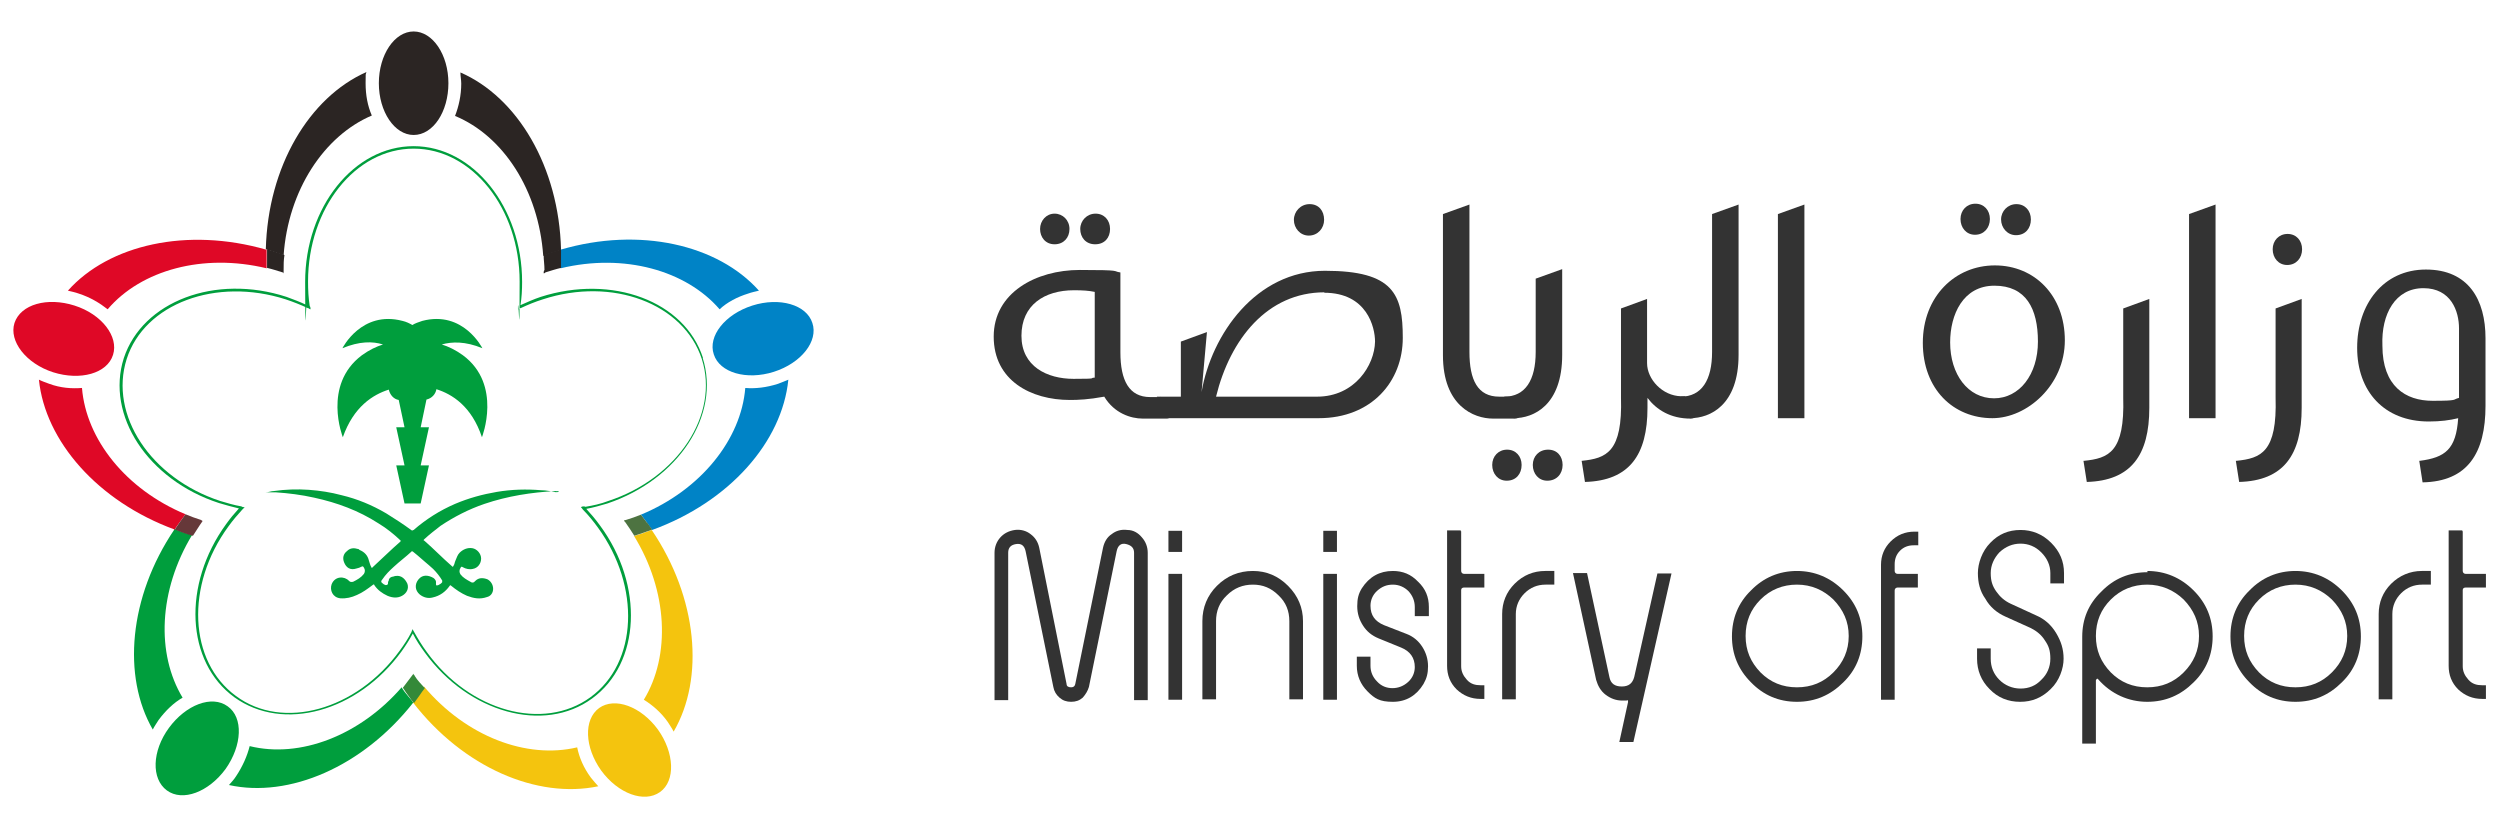 <?xml version="1.0" encoding="UTF-8"?>
<svg id="uuid-f89feb0e-4871-408a-95e9-d6ba92267cd5" xmlns="http://www.w3.org/2000/svg" version="1.1" viewBox="0 0 603.8 200">
  <!-- Generator: Adobe Illustrator 29.5.1, SVG Export Plug-In . SVG Version: 2.1.0 Build 141)  -->
  <defs>
    <style>
      .st0 {
        fill-rule: evenodd;
      }

      .st0, .st1 {
        fill: #009e3d;
      }

      .st2 {
        fill: #663839;
      }

      .st3 {
        fill: #4d7341;
      }

      .st4 {
        fill: #0083c6;
      }

      .st5 {
        fill: #348939;
      }

      .st6 {
        fill: #f4c40e;
      }

      .st7 {
        fill: #2b2523;
      }

      .st8 {
        fill: #df0826;
      }

      .st9 {
        fill: #333;
      }
    </style>
  </defs>
  <g id="Layer_1">
    <g id="_وزارة_الرياضة_-_عرضي" data-name="وزارة_الرياضة_-_عرضي">
      <g>
        <path class="st7" d="M68.5,61.7c1.1-15.8,9.8-28.9,21.3-33.8-1-2.3-1.5-4.9-1.5-7.8s0-1.8.2-2.7c-13.8,6.1-23.8,22.8-24.3,42.8.7.2,1.3.4,1.9.6.8.3,1.6.6,2.3.8"/>
        <path class="st7" d="M135.5,60.3c-.5-20-10.5-36.8-24.3-42.8,0,.9.2,1.8.2,2.7,0,2.8-.6,5.5-1.5,7.8,11.6,4.8,20.2,17.9,21.3,33.8.8-.3,1.6-.6,2.3-.8.6-.2,1.3-.4,1.9-.6"/>
        <path class="st7" d="M99.9,32.6c4.7,0,8.4-5.6,8.4-12.5s-3.8-12.5-8.4-12.5-8.4,5.6-8.4,12.5,3.8,12.5,8.4,12.5"/>
        <path class="st4" d="M180,93.7c-1,12.4-10.7,24.6-25.2,30.6.5.7,1,1.3,1.5,2,.4.6.8,1.1,1.2,1.7,18.7-6.8,31.4-21.3,32.9-36.3-.8.3-1.6.7-2.5,1-2.8.9-5.5,1.2-7.9,1"/>
        <path class="st4" d="M135.4,64.8c15.3-3.7,30.3.5,38.4,9.9,1.8-1.7,4.3-3,6.9-3.8.8-.3,1.8-.5,2.6-.7-9.9-11.1-28.8-15.5-47.9-9.9v1.7c0,.9,0,1.9,0,2.8"/>
        <path class="st7" d="M131.3,66c.2,0,.3,0,.4-.2,1.3-.4,2.5-.8,3.8-1.1,0-.9,0-1.9,0-2.8v-1.7c-.7.2-1.3.4-1.9.6-.8.3-1.6.5-2.3.8,0,1.2.2,2.3.2,3.6-.2.3-.2.5-.2.8"/>
        <path class="st4" d="M196.2,78c-1.4-4.4-7.9-6.3-14.5-4.2s-10.8,7.4-9.3,11.8c1.4,4.4,7.9,6.3,14.5,4.2,6.6-2.1,10.8-7.4,9.3-11.8"/>
        <path class="st6" d="M153.1,129.4c8.2,13.3,8.9,28.9,2.4,39.6,2.1,1.3,4.2,3.1,5.8,5.4.5.8,1,1.5,1.4,2.3,7.5-12.9,5.8-32.3-5.3-48.7-.7.3-1.3.4-1.9.7-.8.3-1.7.5-2.4.8"/>
        <path class="st6" d="M99.7,169.6c12.2,15.8,30.1,23.4,44.8,20.3-.6-.7-1.2-1.3-1.8-2.1-1.7-2.3-2.8-4.8-3.3-7.3-12.2,2.9-26.8-2.6-37-14.7-.4.6-.8,1.3-1.3,1.8-.4.7-.8,1.3-1.3,1.9"/>
        <path class="st6" d="M144.7,171c-3.8,2.8-3.5,9.5.5,15.1,4.1,5.6,10.4,7.9,14.2,5.2s3.5-9.5-.5-15.1c-4.1-5.6-10.4-7.9-14.2-5.2"/>
        <path class="st1" d="M42.1,127.9c-11,16.3-12.6,35.5-5.2,48.3.4-.8.9-1.5,1.4-2.3,1.7-2.3,3.7-4.2,5.8-5.4-6.4-10.6-5.8-25.9,2.3-39.3-.8-.3-1.5-.4-2.3-.7-.7-.3-1.4-.5-2.1-.8"/>
        <path class="st1" d="M97.1,165.9c-10.2,11.8-24.7,17.3-36.8,14.3-.6,2.4-1.7,4.9-3.3,7.3-.5.8-1.1,1.4-1.7,2.1,14.5,3.2,32.3-4.4,44.5-19.9-.3-.5-.8-1-1.1-1.4-.7-.8-1.3-1.6-1.7-2.3"/>
        <path class="st1" d="M55,170.6c-3.8-2.8-10.1-.4-14.2,5.2-4.1,5.6-4.3,12.3-.5,15.1s10.1.4,14.2-5.2c4-5.7,4.3-12.4.5-15.1"/>
        <path class="st8" d="M64.3,60.3c-19.1-5.5-38-1.2-47.9,9.9.8.2,1.8.4,2.6.7,2.8.9,5.1,2.3,7,3.8,8.1-9.5,23.1-13.6,38.4-9.9,0-.9,0-1.9,0-2.9,0-.5,0-1,0-1.6"/>
        <path class="st8" d="M44.8,124.2c-14.4-6-24-18.1-25-30.5-2.5.2-5.2,0-7.9-1-.8-.3-1.7-.6-2.5-1,1.5,14.8,14.2,29.4,32.8,36.2.4-.7.9-1.3,1.3-1.9.4-.6.9-1.2,1.3-1.8"/>
        <path class="st7" d="M68.5,66v-.8c0-1.3,0-2.4.2-3.6-.8-.3-1.6-.6-2.3-.8-.7-.3-1.3-.4-1.9-.6v1.7c0,1,0,1.9,0,2.8,1.3.3,2.5.7,3.8,1.1,0,0,0,0,.3.2"/>
        <path class="st8" d="M27.3,85.7c1.4-4.4-2.7-9.8-9.3-11.9-6.6-2.1-13-.3-14.5,4.2-1.4,4.4,2.8,9.8,9.3,11.9,6.6,2.1,13.1.3,14.5-4.2"/>
        <path class="st1" d="M169.8,86.5c-4.4-13.8-22-20.3-39.2-14.8-1.8.6-3.3,1.3-4.9,2,.3-1.8.4-3.7.4-5.6,0-18-11.8-32.8-26.2-32.8s-26.2,14.7-26.2,32.8.2,3.8.4,5.6c-1.6-.8-3.3-1.4-4.9-2-17.2-5.6-34.8,1.1-39.3,14.8-4.4,13.8,5.8,29.4,23,35,1.6.5,3.2.9,4.8,1.3-1.1,1.2-2.1,2.4-3.1,3.8-10.6,14.6-9.7,33.3,2,41.8,11.8,8.5,29.8,3.5,40.4-11.1,1-1.4,1.9-2.8,2.7-4.3.8,1.6,1.8,3.1,2.9,4.6,10.6,14.6,28.8,19.6,40.4,11.1,11.7-8.5,12.6-27.3,1.9-41.8-1-1.4-2.2-2.8-3.3-4,1.7-.3,3.4-.8,5.1-1.3,17.2-5.8,27.4-21.4,23-35.2M141.1,122.3c-.3,0-.5,0-.8.2.2.2.3.3.5.6,1.3,1.3,2.5,2.8,3.6,4.3,10.4,14.3,9.6,32.7-1.8,41-11.4,8.3-29.2,3.4-39.5-10.9-1.2-1.6-2.2-3.3-3.1-4.9-.2-.3-.3-.5-.3-.7,0,.2-.3.4-.3.7-.8,1.6-1.8,3.1-2.9,4.6-10.4,14.3-28.2,19.3-39.5,10.9-11.4-8.3-12.3-26.7-1.8-41,1-1.4,2.2-2.8,3.3-4,.2-.2.3-.3.6-.6-.3,0-.5,0-.8-.2-1.8-.3-3.4-.8-5.1-1.3-16.8-5.5-26.9-20.8-22.6-34.3,4.3-13.4,21.6-19.8,38.4-14.4,1.8.6,3.6,1.3,5.3,2.1.3,0,.4.3.7.3,0-.3,0-.5-.2-.8-.3-1.9-.4-3.9-.4-5.9,0-17.7,11.4-32.1,25.5-32.1s25.6,14.4,25.6,32.1-.2,4-.4,5.9c0,.3,0,.5,0,.8.2,0,.4-.3.7-.3,1.7-.8,3.4-1.5,5.3-2.1,16.8-5.5,34,1,38.4,14.4,4.3,13.4-5.8,28.8-22.6,34.3-1.8.7-3.7,1.1-5.5,1.4"/>
        <path class="st3" d="M156.3,126.3c-.5-.7-1-1.3-1.5-2-1.2.5-2.4.9-3.7,1.3-.2,0-.3,0-.4.2,0,0,.2.2.3.3.8,1.1,1.5,2.2,2.2,3.3.8-.3,1.6-.5,2.4-.8.7-.3,1.3-.4,1.9-.7-.4-.6-.8-1.1-1.2-1.7"/>
        <path class="st5" d="M100.1,163.1c-.2-.2-.3-.3-.3-.5,0,0,0,0,0,.2-.8,1.1-1.7,2.2-2.5,3.3.5.8,1,1.5,1.6,2.3.3.5.7,1,1.1,1.4.4-.6.9-1.2,1.3-1.8.4-.6.9-1.3,1.3-1.8-.9-1-1.8-1.9-2.4-2.9"/>
        <path class="st2" d="M48.6,125.6c-1.3-.4-2.6-.9-3.8-1.4-.4.6-.9,1.2-1.3,1.8-.5.7-.9,1.3-1.3,1.9.7.3,1.4.5,2.1.8.8.3,1.5.5,2.3.7.8-1.2,1.5-2.4,2.3-3.5h0c0,0,0-.2-.2-.2"/>
        <path class="st1" d="M93.9,94.1c.3,1.3,1.2,2.3,2.4,2.5h0c0,0,1.4,6.6,1.4,6.6h-2l2,9.2h-2l2,9.2h3.9l2-9.2h-2l2-9.2h-2l1.4-6.7c1.3-.3,2.2-1.3,2.4-2.5,3.8,1.2,8.5,4.1,11,11.6,0,0,5-12.7-4.6-19.8-1.8-1.3-3.5-2.1-5.1-2.6,2.4-.7,5.7-.8,9.8.9,0,0-4.6-9.2-14.5-6.6-.9.3-1.8.6-2.4,1-.7-.4-1.5-.8-2.4-1-9.9-2.6-14.5,6.6-14.5,6.6,4.1-1.7,7.3-1.7,9.8-.9-1.6.5-3.3,1.3-5.1,2.6-9.6,7.2-4.6,19.8-4.6,19.8,2.6-7.4,7.3-10.3,11.1-11.5"/>
        <path class="st0" d="M135,118.6h-.8c-5.8.3-11.6,1.2-17.2,3.1-3.8,1.3-7.3,3.1-10.6,5.3-1.3,1-2.7,2.1-3.9,3.2-.2.2-.3.3,0,.4,2.3,2,4.3,4.1,6.6,6.1.3.3.3.2.4,0,.3-.4.3-.9.5-1.3.3-.7.5-1.4,1-1.9.8-.8,1.9-1.3,3.1-1.1,1.1.2,2.1,1.3,2.1,2.5s-.8,2.3-2,2.5c-.8.2-1.7,0-2.4-.4-.3-.2-.4-.2-.6.2-.3.5-.3,1,0,1.5.6.8,1.5,1.3,2.4,1.8.4.3.8.3,1.2-.2.8-.8,1.8-.8,2.9-.4.8.4,1.4,1.3,1.4,2.3s-.6,1.8-1.5,2c-1.7.6-3.2.3-4.8-.3-1.4-.6-2.7-1.5-3.8-2.4-.2-.2-.3-.2-.4,0-1,1.4-2.3,2.4-4.1,2.8-1.1.3-2.2,0-3.1-.7-1.2-1-1.3-2.5-.3-3.7,1-1.2,2.4-1,3.6-.3.4.3.7.7.6,1.3,0,.5,0,.6.6.4.4-.2.7-.4.9-.7,0-.2,0-.3,0-.4-.6-1-1.3-1.9-2.2-2.8-1.3-1.2-2.6-2.2-3.8-3.3-.3-.3-.8-.6-1.1-.9-.2,0-.2-.2-.3,0-1.4,1.3-2.9,2.4-4.3,3.7-1,.9-2,1.9-2.8,3.1-.3.3-.3.6,0,.8.3.3.5.4.8.5.3,0,.5,0,.6-.3,0-.3,0-.5.2-.8,0-.5.4-.8.8-.9.3,0,.6-.2.9-.2,1.4-.2,2.3.8,2.8,1.9.4,1.2-.2,2.3-1.3,2.9s-2.3.5-3.5,0c-1.3-.6-2.4-1.4-3.2-2.6,0-.2-.2-.2-.4,0-1.2.9-2.4,1.8-3.8,2.4-1.3.6-2.6.9-4,.8-1.9-.2-2.6-2-2.1-3.4.8-2,3.1-2,4.2-.8.3.3.6.3,1,.2,1-.5,1.9-1,2.6-1.9.3-.5.3-1,0-1.5s-.3-.3-.7-.2c-.3.2-.7.3-1.1.4-1.5.5-2.5-.2-3-1.5-.4-1-.2-2,.7-2.7.8-.8,1.7-.8,2.7-.5,0,0,.2,0,.3.2,1.2.5,2,1.3,2.3,2.6.2.6.3,1.1.6,1.6,0,.2.2.2.3,0,2.3-2.1,4.4-4.2,6.7-6.2.2-.2,0-.3,0-.3-1.6-1.5-3.3-2.9-5.3-4.1-4.8-3.1-10-5-15.5-6.2-3.1-.7-6.3-1.1-9.4-1.3-.7,0-1.3,0-2,0s-.3,0-.3,0c.7,0,1.3-.3,1.9-.3,2.8-.4,5.7-.5,8.5-.3,2.7.2,5.3.6,7.9,1.3,3.8.9,7.4,2.4,10.8,4.4,2.1,1.3,4.1,2.6,6,4,.3.3.4,0,.6,0,3-2.6,6.3-4.7,10-6.3,3.3-1.4,6.6-2.3,10.1-2.9,3.6-.6,7.1-.7,10.7-.4,1.3,0,2.4.3,3.7.5,0-.2.2-.2.3,0"/>
        <path class="st9" d="M280.3,95.8s4.6,5.3,1.3,5.3h-5.6c-2.9,0-6.9-1.3-9.3-5.3-3.8.7-6.3.8-8.3.8-9.4,0-18.4-4.7-18.4-15.3s10.2-16.1,20.8-16.1,7.7.3,9.8.6v19.3c0,6.8,2.1,10.8,7.2,10.8h2.5ZM264.4,70.5c-1.4-.3-2.9-.4-5-.4-7.2,0-12.7,3.6-12.7,11s6.2,10.4,12.6,10.4,3.5-.2,5.1-.3v-20.7ZM251.2,55.3c0-2,1.5-3.7,3.5-3.7s3.6,1.6,3.6,3.7-1.4,3.7-3.6,3.7-3.5-1.7-3.5-3.7M260.9,55.3c0-2,1.6-3.7,3.7-3.7s3.5,1.6,3.5,3.7-1.3,3.7-3.6,3.7-3.6-1.7-3.6-3.7"/>
        <path class="st9" d="M279.5,95.8h5.7v-13.3l6.3-2.3-1.3,14.5c2.4-14,13.2-29.3,29.8-29.3s18.8,5.7,18.8,16.2-7.5,19.4-20.3,19.4h-36.8l-2.3-5.2ZM319.9,70.6c-13.8,0-22.8,11.3-26.2,25.2h24.4c9.1,0,13.9-7.6,14-13.3,0-3.4-1.9-11.8-12.3-11.8M316.1,56.9c-2.1,0-3.6-1.8-3.6-3.8s1.6-3.8,3.8-3.8,3.5,1.6,3.5,3.8c0,2-1.5,3.8-3.7,3.8h0Z"/>
        <path class="st9" d="M364.5,95.8s4.6,5.3,1.3,5.3h-5.2c-4.7,0-12.1-3.1-12.1-15.3v-34.1l6.4-2.3v35.6c0,6.8,2,10.8,7.2,10.8h2.4Z"/>
        <path class="st9" d="M363.9,116.1c-2.1,0-3.5-1.7-3.5-3.8s1.5-3.7,3.6-3.7,3.5,1.6,3.5,3.7-1.3,3.8-3.6,3.8h0ZM363.3,95.8c5.1,0,7.6-4,7.6-10.8v-17.7l6.4-2.3v20.7c0,12.2-6.9,15.3-11.7,15.3l-2.3-5.2ZM373.7,116.1c-2.1,0-3.5-1.7-3.5-3.8s1.5-3.7,3.7-3.7,3.5,1.6,3.5,3.7-1.4,3.8-3.7,3.8h0Z"/>
        <path class="st9" d="M407,95.8s4.6,5.3,1.3,5.3c-4.8,0-8.2-2.1-10.4-5v2.4c0,11.4-4.4,17.6-15.1,17.9l-.8-5.1c6-.6,9.9-2.1,9.5-15.3v-21.5l6.3-2.3v15.5c0,3.9,3.7,7.9,8.2,8h1.1Z"/>
        <path class="st9" d="M405.9,95.8c5.1,0,7.6-4,7.6-10.8v-33.3l6.4-2.3v36.3c0,12.2-6.9,15.3-11.7,15.3l-2.3-5.2Z"/>
        <polygon class="st9" points="429.4 51.7 435.8 49.4 435.8 101 429.4 101 429.4 51.7"/>
        <path class="st9" d="M481.2,101c-9.4,0-16.8-7-16.8-18.2s7.8-18.7,17.4-18.7,16.9,7.3,16.9,18.1-9.1,18.8-17.5,18.8h0ZM481.6,96.2c6.1,0,10.6-5.7,10.6-13.7s-2.9-13.5-10.5-13.5-10.7,7-10.7,13.7c0,7.7,4.3,13.5,10.6,13.5h0ZM477,56.7c-2.1,0-3.5-1.7-3.5-3.8s1.5-3.7,3.6-3.7,3.5,1.6,3.5,3.7-1.4,3.8-3.6,3.8h0ZM483.3,53c0-2,1.6-3.7,3.7-3.7s3.5,1.6,3.5,3.7-1.3,3.8-3.6,3.8c-2.1,0-3.6-1.8-3.6-3.8"/>
        <path class="st9" d="M503.3,111.3c6-.6,9.9-2.1,9.5-15.3v-21.5l6.3-2.3v26.3c0,11.4-4.4,17.6-15.1,17.9l-.8-5.1Z"/>
        <polygon class="st9" points="528.7 51.7 535.1 49.4 535.1 101 528.7 101 528.7 51.7"/>
        <path class="st9" d="M540.1,111.3c6-.6,9.9-2.1,9.5-15.3v-21.5l6.3-2.3v26.3c0,11.4-4.4,17.6-15.1,17.9l-.8-5.1ZM552.4,64c-2.1,0-3.5-1.7-3.5-3.8s1.5-3.7,3.6-3.7,3.5,1.6,3.5,3.7c0,2.1-1.4,3.8-3.6,3.8h0Z"/>
        <path class="st9" d="M584.4,111.3c6.2-.8,8.8-2.8,9.3-10.3-2,.5-4.3.8-7.1.8-10.8,0-17.3-7.3-17.3-17.8s6.3-18.9,16.6-18.9,14.4,7.3,14.4,16.6v16.3c0,11.4-4.3,18.3-15.2,18.5l-.8-5.2ZM575.4,83.5c0,9.8,5.6,13.3,12.1,13.3s4.7-.3,6.4-.7v-16.8c0-4.1-1.9-9.7-8.6-9.7-6.8,0-10.2,6.3-9.9,13.8"/>
        <path class="st9" d="M272.3,128c1.4,0,2.6.7,3.5,1.8.9,1,1.4,2.3,1.4,3.7v35.6h-3.3v-35.6c0-1.2-.7-1.8-1.9-2.1s-2,.3-2.3,1.7l-6.7,32.8c-.3,1-.8,1.8-1.5,2.6-.8.7-1.7,1-2.8,1s-2-.3-2.8-1-1.3-1.5-1.5-2.6l-6.7-32.8c-.3-1.3-1-1.9-2.3-1.7s-1.9.9-1.9,2.1v35.6h-3.3v-35.6c0-1.4.5-2.7,1.4-3.7s2.1-1.6,3.5-1.8c1.4-.2,2.8.2,3.8,1,1.1.8,1.8,1.9,2.1,3.3l6.6,32.9c0,.6.5.8,1.1.8s.9-.3,1-.8l6.7-32.9c.3-1.4,1-2.6,2.1-3.3,1-.8,2.3-1.2,3.8-1"/>
        <path class="st9" d="M285.5,133.3h-3.3v-5.1h3.3v5.1ZM285.5,169h-3.3v-30.4h3.3v30.4Z"/>
        <path class="st9" d="M302.6,137.9c3.3,0,6.1,1.2,8.5,3.6,2.4,2.4,3.6,5.3,3.6,8.5v18.9h-3.3v-18.9c0-2.4-.8-4.5-2.6-6.2-1.8-1.8-3.8-2.6-6.2-2.6s-4.5.8-6.3,2.6c-1.8,1.7-2.6,3.8-2.6,6.2v18.9h-3.3v-18.9c0-3.3,1.2-6.2,3.5-8.5,2.4-2.4,5.3-3.6,8.7-3.6"/>
        <path class="st9" d="M322.9,133.3h-3.3v-5.1h3.3v5.1ZM322.9,169h-3.3v-30.4h3.3v30.4Z"/>
        <path class="st9" d="M336.4,137.9c2.4,0,4.4.8,6.1,2.6,1.8,1.7,2.6,3.7,2.6,6.1v2.2h-3.4v-2.2c0-1.4-.5-2.7-1.5-3.8-1-1-2.3-1.6-3.8-1.6s-2.7.5-3.8,1.5-1.6,2.3-1.6,3.6c0,2.3,1.1,3.8,3.3,4.7l5.4,2.1c1.6.6,2.9,1.7,3.8,3.1s1.4,3,1.4,4.7-.3,2.9-1.1,4.3c-1.7,2.8-4.2,4.3-7.4,4.3s-4.4-.8-6.1-2.5-2.6-3.8-2.6-6.2v-2.2h3.3v2.2c0,1.4.5,2.7,1.6,3.8,1,1.1,2.3,1.6,3.7,1.6s2.7-.5,3.8-1.5,1.6-2.3,1.6-3.6c0-2.2-1.1-3.8-3.3-4.7l-5.4-2.2c-1.7-.7-2.9-1.7-3.8-3.1s-1.4-2.9-1.4-4.7.3-3,1.1-4.3c1.8-2.8,4.3-4.2,7.5-4.2"/>
        <path class="st9" d="M352.9,128.3v9.6c0,.4.3.7.7.7h4.9v3.3h-4.9c-.4,0-.7.2-.7.6v18.4c0,1.3.5,2.3,1.4,3.3s2,1.3,3.3,1.3h.9v3.3h-.9c-2.3,0-4.2-.8-5.8-2.3-1.6-1.6-2.3-3.5-2.3-5.7v-32.7h3.3v.2Z"/>
        <path class="st9" d="M375.5,141.2h-2.2c-2,0-3.7.7-5.1,2.1-1.3,1.3-2.1,3-2.1,5v20.6h-3.3v-20.6c0-2.8,1-5.3,3-7.3,2.1-2.1,4.6-3.1,7.4-3.1h2.2v3.3h0Z"/>
        <path class="st9" d="M394.5,179.2h-3.4l2.1-9.6c0-.2,0-.3,0-.4,0,0-.3-.2-.3,0,0,0-.3,0-.5,0s-.5,0-.6,0c-1.5,0-2.8-.5-4-1.4-1.2-.9-1.9-2.2-2.3-3.6l-5.6-25.8h3.4l5.4,25.1c.3,1.6,1.3,2.3,3,2.3s2.6-.8,3-2.3l5.6-25h3.4l-9.2,40.7Z"/>
        <path class="st9" d="M434,137.9c4.3,0,8.1,1.6,11.2,4.7,3.1,3.1,4.6,6.8,4.6,11.1s-1.5,8.1-4.6,11.1c-3.1,3.1-6.8,4.7-11.2,4.7s-8.1-1.6-11.1-4.7c-3.1-3.1-4.6-6.8-4.6-11.1s1.5-8.1,4.6-11.1c3-3.1,6.8-4.7,11.1-4.7M434,141.2c-3.4,0-6.4,1.2-8.8,3.6s-3.6,5.3-3.6,8.8,1.2,6.3,3.6,8.8c2.4,2.4,5.3,3.6,8.8,3.6s6.4-1.2,8.8-3.6,3.7-5.3,3.7-8.8-1.3-6.3-3.7-8.8c-2.4-2.3-5.3-3.6-8.8-3.6"/>
        <path class="st9" d="M463.1,131.7h-.9c-1.3,0-2.4.4-3.3,1.3s-1.3,2-1.3,3.3v1.6c0,.4.3.7.7.7h4.9v3.3h-4.9c-.4,0-.7.3-.7.7v26.4h-3.3v-32.6c0-2.2.8-4.1,2.3-5.6,1.6-1.6,3.5-2.4,5.8-2.4h.9v3.3h0Z"/>
        <path class="st9" d="M488,128c2.8,0,5.3,1,7.4,3.1s3.1,4.5,3.1,7.3v2.5h-3.3v-2.5c0-1.9-.8-3.6-2.2-5-1.4-1.4-3.1-2.1-5-2.1s-3.6.7-5.1,2.1c-1.3,1.4-2.1,3.1-2.1,5s.4,3.1,1.3,4.4,2,2.3,3.5,3l6.1,2.8c2.1.9,3.7,2.3,4.9,4.3s1.8,3.9,1.8,6.2-1,5.3-3.1,7.3c-2.1,2.1-4.5,3.1-7.4,3.1s-5.4-1-7.4-3.1c-2-2-3-4.5-3-7.3v-2.5h3.3v2.5c0,2,.7,3.7,2.1,5.1,1.3,1.3,3.1,2.1,5.1,2.1s3.7-.7,5-2.1c1.4-1.3,2.2-3.1,2.2-5.1s-.4-3.1-1.3-4.4c-.8-1.3-2-2.3-3.4-3l-6.2-2.8c-2-.9-3.7-2.3-4.8-4.3-1.3-1.8-1.8-3.9-1.8-6.2s1-5.3,3-7.3c2-2.1,4.4-3.1,7.3-3.1"/>
        <path class="st9" d="M518.6,137.9c4.3,0,8.1,1.6,11.2,4.7,3.1,3.1,4.6,6.8,4.6,11.1s-1.5,8.1-4.6,11.1c-3.1,3.1-6.8,4.7-11.2,4.7s-8.7-1.8-11.9-5.5c0,0-.2-.2-.3,0,0,0-.2.2-.2.3v15.3h-3.3v-25.8c0-4.3,1.5-7.9,4.6-10.9,3.1-3.2,6.8-4.7,11.2-4.7M518.6,141.2c-3.4,0-6.4,1.2-8.8,3.6s-3.6,5.3-3.6,8.8,1.2,6.3,3.6,8.8c2.4,2.4,5.3,3.6,8.8,3.6s6.4-1.2,8.8-3.6,3.7-5.3,3.7-8.8-1.3-6.3-3.7-8.8c-2.4-2.3-5.4-3.6-8.8-3.6"/>
        <path class="st9" d="M554.4,137.9c4.3,0,8.1,1.6,11.2,4.7,3.1,3.1,4.6,6.8,4.6,11.1s-1.5,8.1-4.6,11.1c-3.1,3.1-6.8,4.7-11.2,4.7s-8.1-1.6-11.1-4.7c-3.1-3.1-4.6-6.8-4.6-11.1s1.5-8.1,4.6-11.1c3-3.1,6.8-4.7,11.1-4.7M554.4,141.2c-3.4,0-6.4,1.2-8.8,3.6s-3.6,5.3-3.6,8.8,1.2,6.3,3.6,8.8c2.4,2.4,5.3,3.6,8.8,3.6s6.4-1.2,8.8-3.6,3.7-5.3,3.7-8.8-1.3-6.3-3.7-8.8c-2.4-2.3-5.3-3.6-8.8-3.6"/>
        <path class="st9" d="M587.2,141.2h-2.2c-2,0-3.7.7-5.1,2.1-1.3,1.3-2.1,3-2.1,5v20.6h-3.3v-20.6c0-2.8,1-5.3,3-7.3s4.6-3.1,7.4-3.1h2.2v3.3h0Z"/>
        <path class="st9" d="M594.8,128.3v9.6c0,.4.3.7.7.7h4.9v3.3h-4.9c-.4,0-.7.2-.7.6v18.4c0,1.3.5,2.3,1.4,3.3s2,1.3,3.3,1.3h.9v3.3h-.9c-2.3,0-4.2-.8-5.8-2.3-1.6-1.6-2.3-3.5-2.3-5.7v-32.7h3.3v.2Z"/>
      </g>
    </g>
  </g>
</svg>